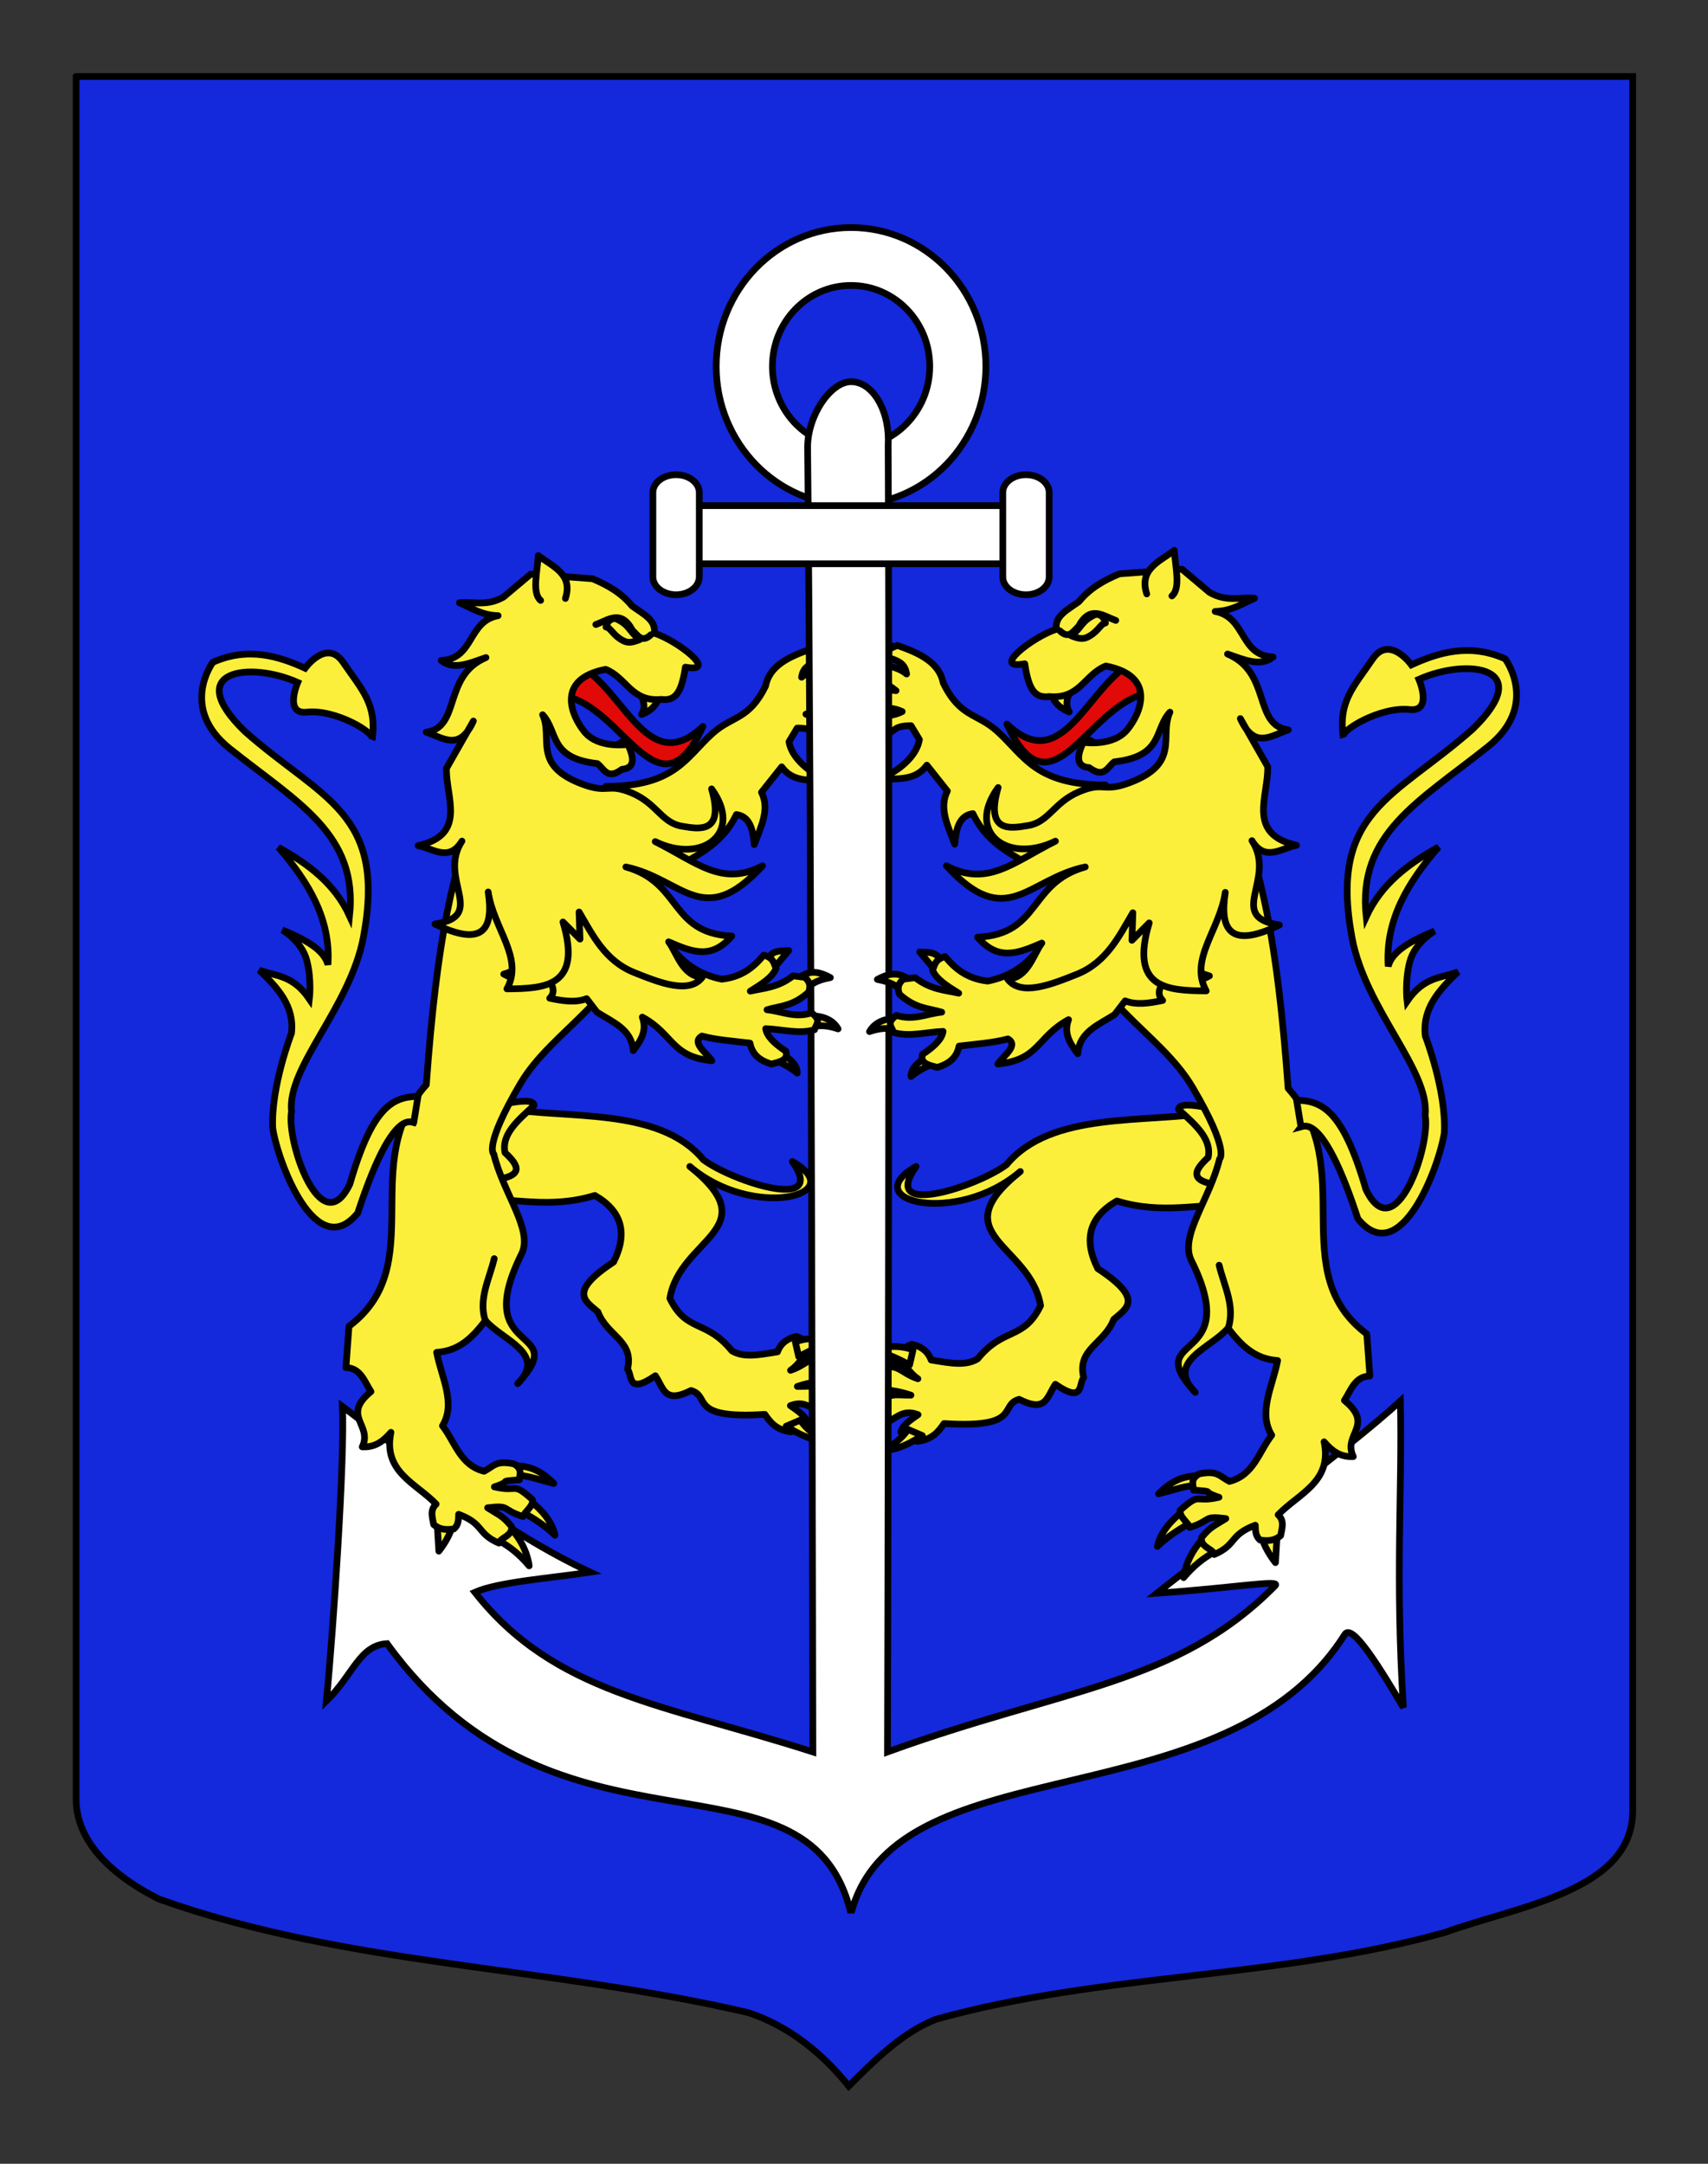 <?xml version="1.0" encoding="UTF-8"?>
<svg id="Calque_2" xmlns="http://www.w3.org/2000/svg" width="255.118" height="323.149" version="1.1" viewBox="0 0 255.118 323.149">
  <rect x="0" y="0" width="255.118" height="323.149" fill="#333333" stroke="none"/>
  <!-- Generator: Adobe Illustrator 29.4.0, SVG Export Plug-In . SVG Version: 2.1.0 Build 152)  -->
  <path d="M11.369,11.419h232.505v258.998c0,12.009-17.099,14.209-28.1,18.197-25,6.98-51,5.983-76,12.963-5,1.994-9,5.982-13,9.971-4-4.985-9-8.974-15-10.968-30-6.979-60-6.979-88-16.951-6-2.991-12.406-7.977-12.406-14.956,0-23.474,0-121.273,0-257.254Z" fill="#1428dc" stroke="#000"/>
  <g>
    <path id="path3524" d="M74.835,165.504c9.753,1.672,23.654-.247,30.223,7.695,4.255,3.189,18.726,7.979,13.292.272,8.864,5.042-5.895,8.801-15.317.736,11.709,9.36-1.498,10.675-2.975,19.704,2.509,5.158,5.401,3.068,9.267,7.838,1.779,1.015,3.725.654,6.811.146.511-1.41,1.639-2.048,2.839-2.303,1.239.453,2.668,1.442,2.485,2.562-1.883.374-1.853,1.458-3.382,2.498,2.73-.913,2.75-2.4,5.931-1.509,1.245,1.001,1.151,2.339.942,2.934-2.71.271-3.632.252-5.856.983,2.525.046,2.851-.578,6.213,1.803-.292,1.215-.886,1.688-1.917,2.437-2.028-.479-2.818-2.35-5.336-1.373,2.355,1.58,2.29,1.996,2.533,2.56-.453.628-1.227,1.102-2.457,1.354-2.208-.288-3.079-1.433-3.89-2.614-11.55.739-8.015-2.721-11.028-3.558-4.006,2.007-4.037-.288-5.326-2.206-4.234,2.909-3.401-.062-4.159-.988,1.024-4.246-3.062-4.936-4.42-8.548-1.844-1.606-4.546-2.926,2.346-7.453,2.142-4.267,1.267-7.597-2.803-9.938-6.739,2.058-12.093.354-18.142.53l4.126-13.562Z" fill="#fcef3c" stroke="#000" stroke-linecap="round" stroke-linejoin="round"/>
    <g>
      <path id="path3534" d="M119.554,212.081c.743,1.283,2.375,2.4,3.555,3.105-2.276-.098-4.253-1.297-5.682-2.191l2.127-.914Z" fill="#fcef3c" stroke="#000" stroke-linecap="round" stroke-linejoin="round"/>
      <path id="path3532" d="M124.736,208.976c1.649,1.111,2.016,2.93,2.543,4.077-1.396-1.146-2.537-1.493-3.959-2.439l1.416-1.638Z" fill="#fcef3c" stroke="#000" stroke-linecap="round" stroke-linejoin="round"/>
      <path id="path3530" d="M123.682,203.453c2.577.225,4.411,2.01,5.822,3.643-2.125-.844-3.982-1.442-5.995-1.58-1.377-.723.237-1.862.173-2.063Z" fill="#fcef3c" stroke="#000" stroke-linecap="round" stroke-linejoin="round"/>
      <path id="path3528" d="M118.797,200.409c2.313-.906,4.56-.303,6.974-.26-2.562.515-4.583,1.438-6.472,2.463l-.502-2.203Z" fill="#fcef3c" stroke="#000" stroke-linecap="round" stroke-linejoin="round"/>
    </g>
  </g>
  <g>
    <g>
      <path id="path3249" d="M125.963,104.005c1.636.42,4.127,1.416,5.059,3.424-2.138-.62-3.834-1.144-5.343-1.409l.284-2.015Z" fill="#fcef3c" stroke="#000" stroke-linecap="round" stroke-linejoin="round"/>
      <path id="path3247" d="M125.45,99.756c1.657.31,2.804.107,5.354,1.974-2.211-.224-4.544-.159-5.951.435l.597-2.409Z" fill="#fcef3c" stroke="#000" stroke-linecap="round" stroke-linejoin="round"/>
      <path id="path3245" d="M120.794,97.444c1.504-.837,3.251-.547,4.95-.489-2.27.623-2.869,1.119-4.092,2.061l-.858-1.572Z" fill="#fcef3c" stroke="#000" stroke-linecap="round" stroke-linejoin="round"/>
      <path id="path4220" d="M124.56,108.885c2.167.727,1.859,1.246,2.418,3.018-2.074-1.542-3.344-1.556-4.223-2.514l1.805-.504Z" fill="#fcef3c" stroke="#000" stroke-linecap="round" stroke-linejoin="round"/>
    </g>
    <path id="path3243" d="M114.341,102.475c-2.498,5.074-4.934,4.367-7.937,7.075-3.918,3.534-5.564,7.89-15.894,7.89l2.829,17.025,8.172-5.064c1.652-1.403,6.118-2.789,8.484-7.756,2.01.288,2.477,2.236,2.664,4.482.98-2.619,2.367-5.251,1.081-7.802l3.017-3.799c1.89,2.607,4.761,1.755,7.255,2.226-3.208-1.342-5.754-3.546-6.165-5.976l1.23-2.043c3.127-.003,1.982,1.186,4.682,1.401l2.112-1.085c-1.938-2.183-3.617-1.401-5.497-2.391,2.975-1.371,4.044.645,6.433-.144.556-1.027.526-1.764-.062-2.51-1.651-.422-3.608-.641-5.467-.416,2.628-2.066,2.639-1.107,4.789-1.477.698-1.226,1.063-1.987-.354-2.652-1.419.329-4.264.22-5.984,1.685.228-1.424.978-1.892,2.677-2.398-.337-1.577.432-1.003-1.305-1.807-3.498,1.21-6.179,2.578-6.76,5.536Z" fill="#fcef3c" stroke="#000" stroke-linecap="round" stroke-linejoin="round"/>
  </g>
  <g>
    <g>
      <path id="path32491" data-name="path3249" d="M129.078,103.575c-1.661.426-4.194,1.44-5.142,3.481,2.175-.63,3.899-1.164,5.432-1.432l-.29-2.049Z" fill="#fcef3c" stroke="#000" stroke-linecap="round" stroke-linejoin="round"/>
      <path id="path32471" data-name="path3247" d="M129.6,99.254c-1.683.314-2.848.109-5.442,2.007,2.248-.228,4.62-.161,6.051.442l-.609-2.449Z" fill="#fcef3c" stroke="#000" stroke-linecap="round" stroke-linejoin="round"/>
      <path id="path32451" data-name="path3245" d="M134.333,96.903c-1.529-.852-3.305-.556-5.031-.497,2.307.633,2.916,1.138,4.159,2.095l.872-1.598Z" fill="#fcef3c" stroke="#000" stroke-linecap="round" stroke-linejoin="round"/>
      <path id="path42201" data-name="path4220" d="M130.505,108.535c-2.203.74-1.889,1.268-2.457,3.07,2.106-1.568,3.398-1.583,4.292-2.556l-1.835-.514Z" fill="#fcef3c" stroke="#000" stroke-linecap="round" stroke-linejoin="round"/>
    </g>
    <path id="path32431" data-name="path3243" d="M140.896,102.02c2.539,5.159,5.016,4.44,8.068,7.193,3.983,3.593,5.658,8.022,16.161,8.022l-2.875,17.31-8.311-5.148c-1.681-1.426-6.22-2.836-8.626-7.888-2.046.294-2.519,2.275-2.708,4.559-.998-2.663-2.407-5.34-1.101-7.933l-3.067-3.863c-1.922,2.651-4.842,1.785-7.377,2.262,3.261-1.364,5.851-3.604,6.27-6.076l-1.252-2.077c-3.181-.003-2.017,1.204-4.761,1.425l-2.146-1.104c1.969-2.219,3.677-1.424,5.588-2.431-3.024-1.395-4.112.655-6.539-.146-.565-1.045-.534-1.794.063-2.553,1.678-.43,3.667-.651,5.557-.424-2.674-2.1-2.683-1.125-4.868-1.501-.709-1.246-1.08-2.019.36-2.697,1.441.335,4.334.225,6.083,1.713-.231-1.446-.995-1.923-2.722-2.438.344-1.604-.439-1.02,1.326-1.837,3.56,1.233,6.286,2.622,6.877,5.632Z" fill="#fcef3c" stroke="#000" stroke-linecap="round" stroke-linejoin="round"/>
  </g>
  <g>
    <path id="path35241" data-name="path3524" d="M181.076,166.108c-9.917,1.698-24.054-.252-30.732,7.825-4.327,3.243-19.039,8.113-13.513.275-9.014,5.128,5.992,8.948,15.573.749-11.905,9.519,1.522,10.854,3.023,20.036-2.551,5.244-5.491,3.119-9.423,7.969-1.81,1.032-3.786.666-6.925.149-.52-1.434-1.666-2.082-2.888-2.343-1.259.462-2.713,1.469-2.526,2.604,1.914.383,1.884,1.484,3.438,2.541-2.775-.929-2.794-2.439-6.028-1.533-1.266,1.018-1.172,2.377-.959,2.982,2.756.275,3.693.256,5.954,1.001-2.566.046-2.897-.589-6.316,1.832.297,1.234.901,1.716,1.949,2.478,2.062-.487,2.865-2.391,5.425-1.396-2.394,1.606-2.327,2.03-2.574,2.603.462.64,1.247,1.12,2.497,1.377,2.245-.294,3.132-1.457,3.957-2.658,11.744.753,8.148-2.767,11.212-3.617,4.074,2.041,4.105-.295,5.416-2.243,4.306,2.958,3.458-.064,4.229-1.005-1.041-4.317,3.112-5.019,4.495-8.692,1.874-1.634,4.621-2.975-2.386-7.579-2.18-4.338-1.289-7.726,2.851-10.103,6.853,2.091,12.294.357,18.444.538l-4.193-13.79Z" fill="#fcef3c" stroke="#000" stroke-linecap="round" stroke-linejoin="round"/>
    <g>
      <path id="path35341" data-name="path3534" d="M135.604,213.47c-.755,1.303-2.413,2.44-3.614,3.155,2.314-.1,4.324-1.319,5.777-2.228l-2.163-.927Z" fill="#fcef3c" stroke="#000" stroke-linecap="round" stroke-linejoin="round"/>
      <path id="path35321" data-name="path3532" d="M130.335,210.311c-1.676,1.131-2.048,2.979-2.584,4.145,1.416-1.165,2.577-1.517,4.023-2.479l-1.439-1.666Z" fill="#fcef3c" stroke="#000" stroke-linecap="round" stroke-linejoin="round"/>
      <path id="path35301" data-name="path3530" d="M131.407,204.693c-2.619.231-4.482,2.046-5.916,3.705,2.158-.858,4.044-1.466,6.091-1.605,1.401-.736-.241-1.894-.175-2.1Z" fill="#fcef3c" stroke="#000" stroke-linecap="round" stroke-linejoin="round"/>
      <path id="path35281" data-name="path3528" d="M136.374,201.6c-2.353-.92-4.636-.307-7.091-.264,2.605.522,4.66,1.461,6.58,2.505l.511-2.241Z" fill="#fcef3c" stroke="#000" stroke-linecap="round" stroke-linejoin="round"/>
    </g>
  </g>
  <g id="Ancre">
    <path id="path9478" d="M127.115,33.985c-11.118,0-20.137,9.286-20.137,20.729s9.02,20.727,20.137,20.727,20.14-9.286,20.14-20.727-9.021-20.729-20.14-20.729ZM127.115,42.629c6.484,0,11.758,5.411,11.758,12.087s-5.274,12.1-11.758,12.1-11.742-5.426-11.742-12.1c0-6.676,5.258-12.087,11.742-12.087Z" fill="#fff" stroke="#000"/>
    <path id="path11290" d="M127.128,57.005c-3.062,0-6.497,5.037-6.501,9.82.583,53.215.791,194.82.791,194.82-22.341-7.173-38.59-8.714-50.488-23.845,3.51-1.558,11.443-2.119,17.225-3.002-12.836-5.988-25.158-15.784-37.002-24.742.359,7.738-1.312,32.555-2.39,43.975,3.954-3.827,4.914-8.331,9.054-8.559,25.489,35.199,62.441,13.804,69.168,39.8h.266c7.148-24.973,55.82-12.991,73.619-41.178,1.139-1.802,5.447,5.389,8.75,10.905-1.25-19.466-.141-32.549-.452-45.758-7.741,7.144-28.05,22.08-36.373,28.704,11.901-.831,18.622-2.091,17.671-1.129-14.582,14.799-31.658,15.296-57.902,24.829,0,0,.364-135.293.097-195.075.003-.04-.003-.083,0-.122.014-.252.022-.503.022-.761-.003-4.792-2.49-8.682-5.554-8.682Z" fill="#fff" stroke="#000"/>
    <g>
      <rect x="102.865" y="75.517" width="48.72" height="8.683" fill="#fff" stroke="#000"/>
      <path d="M104.449,86.158c0,1.471-1.554,2.664-3.465,2.664h0c-1.912,0-3.464-1.192-3.464-2.664v-12.597c0-1.473,1.552-2.665,3.464-2.665h0c1.912,0,3.465,1.193,3.465,2.665v12.597Z" fill="#fff" stroke="#000"/>
      <path d="M156.711,86.158c0,1.471-1.55,2.664-3.465,2.664h0c-1.913,0-3.464-1.192-3.464-2.664v-12.597c0-1.473,1.55-2.665,3.464-2.665h0c1.913,0,3.465,1.193,3.465,2.665v12.597Z" fill="#fff" stroke="#000"/>
    </g>
  </g>
  <g id="Lion">
    <g>
      <g>
        <path id="path3536" d="M77.015,218.89c2.448.067,4.013.989,5.708,2.655-2.769-.687-3.854-1.208-5.775-1.231l.067-1.424Z" fill="#fcef3c" stroke="#000" stroke-linecap="round" stroke-linejoin="round"/>
        <path id="path3538" d="M79.229,224.177c1.525,1.161,3.224,2.991,3.663,5.099-1.53-1.489-3.159-2.465-4.627-3.353l.964-1.746Z" fill="#fcef3c" stroke="#000" stroke-linecap="round" stroke-linejoin="round"/>
        <path id="path3540" d="M76.295,228.232c1.449,1.593,2.462,3.568,2.744,5.624-1.517-1.804-2.896-2.852-4.645-3.852l1.901-1.772Z" fill="#fcef3c" stroke="#000" stroke-linecap="round" stroke-linejoin="round"/>
        <path id="path3542" d="M67.517,228.019c-.259,1.097-1.157,2.614-1.973,3.638l-.242-4.062,2.215.424Z" fill="#fcef3c" stroke="#000" stroke-linecap="round" stroke-linejoin="round"/>
      </g>
      <g>
        <path id="path2264" d="M114.603,143.166c1.045-1.435,2.133-1.053,3.205-1.207l-2.266,2.688-.939-1.481Z" fill="#fcef3c" stroke="#000" stroke-linecap="round" stroke-linejoin="round"/>
        <path id="path2266" d="M118.778,146.231c1.481-.669,2.408-1.779,5.248-.23-2.311.435-3.008,1.08-3.981,2.077l-1.267-1.847Z" fill="#fcef3c" stroke="#000" stroke-linecap="round" stroke-linejoin="round"/>
        <path id="path2268" d="M120.717,151.727c1.692-.09,3.532.312,4.463,1.933-1.194-.408-2.412-.613-3.686-.343l-.777-1.59Z" fill="#fcef3c" stroke="#000" stroke-linecap="round" stroke-linejoin="round"/>
        <path id="path2270" d="M116.961,157.458c1.06.751,2.098,1.511,2.121,2.802-1.231-1.016-2.645-1.685-4.13-2.217l2.009-.585Z" fill="#fcef3c" stroke="#000" stroke-linecap="round" stroke-linejoin="round"/>
      </g>
    </g>
    <path id="Sexe" d="M79.772,165.098c-2.347,2.16-4.912,4.273-4.34,7.044,2.091,1.946,3.164,3.702-2.614,4.154l-1.65-6.351,4.959-5.227c2.676-.489,3.633-.252,3.645.38Z" fill="#fcef3c" stroke="#000" stroke-linecap="round" stroke-linejoin="round"/>
    <path id="path3453" d="M97.341,135.498c-4.471,14.133-14.753,18.091-19.624,26.362-5.558,9.448-3.962,10.501-3.962,10.501,1.452,5.986,5.93,11.341,4.147,14.917-7.775,15.616,7.626,10.479-.571,19.364,4.448-4.54-2.333-6.483-4.816-9.431-1.818,2.364-3.794,4.531-7.292,4.759.698,3.707,2.928,7.612.865,10.966,1.893,2.425,2.632,5.893,6.219,6.791,1.523-.799,1.729-1.645,4.455-1.104,1.42.843.777,1.71.823,2.377-3.619.283-.746.073-3.746,1.058,3.706.877,2.595-.864,5.703,1.911.125,1.022-1.186,1.785-1.418,2.524-3.338-1.073-1.8-1.732-5.293-1.311,1.774,1.139,2.225,1.163,3.566,2.786.222,1.447-1.718,1.655-1.87,2.492-3.364-1.45-2.159-2.854-6.023-4.302-.019.805-.025,1.613-.706,2.184-1.073.143-2.063.16-3.017-.654-.188-1.059-.613-2.147.366-3.055-2.95-3.104-8-4.803-6.749-10.719-1.071,1.229-2.273,2.27-4.292,2.17,1.6-3.291-3.172-4.593,1.303-8.254-.979-1.512-1.533-3.522-3.739-3.59l.454-6.163c12.164-9.155,1.08-24.37,11.557-36.084,1.568-21.743,4.022-32.921,8.097-41.971l25.563,15.476Z" fill="#fcef3c" stroke="#000" stroke-linecap="round" stroke-linejoin="round"/>
    <path id="path2262" d="M114.069,142.643c1.504.404,1.509,1.245,1.845,1.987-.528,1.342-2.19,2.365-3.844,3.392,2.098-.473,4.143-.534,6.396-2.285l1.762.226c.919.831.785,1.527.55,2.209-2.376,2.147-4.205,2.022-6.213,2.632,2.197.218,4.152,1.281,6.655.47,1.62,1.159.59,1.742.439,2.516-2.352.687-4.856-.072-7.29-.164.158,1.105,1.279,2.231,3.021,3.37.397,1.369-.969,1.593-2.174,1.921-1.529-.482-2.823-1.254-3.196-3.133-2.481-.296-5.105-.49-7.183-1.056-1.603.961.596,2.411,1.491,3.691-6.122-.608-5.703-3.962-10.391-6.519.77,2.047-.249,3.539-1.356,5.006-.229-3.205-3.03-4.221-5.414-5.748l-1.546-2.013c-1.668.649-3.578.341-5.512-.062,1.104-1.112.316-2.465-1.312-3.928-2.749,1.471-4.255,1.054-5.556.321,5.833-1.501,2.312-7.999,2.843-12.333l9.159-6.593,14.133,16.204c1.378,1.433,3.37,2.871,6.435,3.486,3.058-.347,4.808-1.841,6.258-3.597Z" fill="#fcef3c" stroke="#000" stroke-linecap="round" stroke-linejoin="round"/>
    <g id="g2235">
      <path id="path2476" d="M93.89,113.016c.103-1.104.462-1.804.31-3.327-.979,1.255-2.316,1.562-3.505,2.265" fill="#fcef3c" stroke="#000" stroke-linecap="round" stroke-linejoin="round" stroke-width="1"/>
      <path id="Langue" d="M85.625,98.975c7.369,2.938,10.814,17.649,19.366,9.518-6.559,14.181-11.875-2.936-20.644-4.524l1.277-4.994Z" fill="#e20909" stroke="#000" stroke-linecap="round" stroke-linejoin="round" stroke-width="1"/>
      <path id="path2474" d="M98.461,104.052c-.393,1.309-1.307,2.16-2.626,2.653.902-1.563-.138-2.805-.664-4.132" fill="#fcef3c" stroke="#000" stroke-linecap="round" stroke-linejoin="round" stroke-width="1"/>
      <path id="path2462" d="M86.494,136.204l.138,4.051-2.542-2.561c2.884,9.632-2.616,9.952-8.372,9.99,2.547-4.631-1.986-8.938-2.799-14.472.826,5.463-.657,8.361-7.957,4.788,7.957-1.19.337-6.724,4.04-12.387-1.943,3.187-4.31,1.1-6.546.682,7.403-1.665,4.09-7.242,4.234-11.559l4.018-7.053c-2.077,4.622-4.608,2.459-7.048,1.662,5.199-.686,2.446-8.405,8.927-11.14-2.339.786-4.746,1.959-6.692.439,4.958-.24,3.92-5.837,8.511-6.697-2.541-.07-3.98-1.174-5.788-1.928,2.173-.201,4.061.581,6.595-.856l4.058-3.418,9.211.685c2.221.927,4.309,2.083,5.929,4.071,1.572,1.152,3.632,2.091,3.309,4.058,3.468,1.101,9.775,6.007,4.653,5.076-.595,4.031-1.61,5.057-3.587,4.814-4.523.416-5.148-3.217-8.324-4.488-7.526,1.474-5.091,6.979-3.154,9.341,2.108,2.569,6.463,1.867,6.463,1.867,1.141,2.349.852,3.589-.862,3.718-2.24,1.677-2.688-.13-3.693-.849-7.272-.812-5.802-4.737-8.168-7.296,1.614,3.54-1.669,7.529,5.961,10.376,3.938,1.472,3.683-.25,7.386,1.315,3.705,1.566,4.419,4.432,7.425,4.951,2.689.464,6.403,1.131,4.465-5.569,4.838,6.641-1.446,11.279-8.418,7.875,6.259,3.135,9.992,6.795,16.021,3.619-8.896,9.687-11.885,1.954-20.404.167,8.394,2.36,6.503,9.877,15.824,10.321-3.001,3.481-5.797,2.449-9.442.86,1.245,1.643,2.038,5.137,5.027,5.297-1.959,2.567-6.375.807-10.187-.721-4.331-1.741-6.168-5.549-8.21-9.031Z" fill="#fcef3c" stroke="#000" stroke-linecap="round" stroke-linejoin="round" stroke-width="1"/>
      <path id="path2472" d="M84.453,89.378c1.183-3.659-1.895-4.753-4.048-6.402-.157,2.487-.968,5.59.351,6.697" fill="#fcef3c" stroke="#000" stroke-linecap="round" stroke-linejoin="round" stroke-width="1"/>
      <path id="path3449" d="M97.222,94.791c-1.363,1.311-1.976.049-2.752-.647-1.714-3.208-3.612-1.529-5.471-.877" fill="#fcef3c" stroke="#000" stroke-linecap="round" stroke-linejoin="round" stroke-width="1"/>
      <path id="path3451" d="M95.545,95.522c-1.142.462-1.794.584-2.649.062-1.401-.795-1.67-1.847-2.377-1.937.187-.646.435-1.251,1.452-1.27,2.175,1.024,1.906,1.853,3.574,3.146Z" fill="#fcef3c" stroke="#000" stroke-linecap="round" stroke-linejoin="round" stroke-width="1"/>
      <path id="path2030" d="M61.8,167.656c-.598-.158-3.388-1.723-8.36,13.491-6.237,7.68-11.961-7.68-12.703-12.655-.288-6.214,2.796-14.172,2.796-14.172.481-4.062-2.055-6.797-4.804-9.433,2.494.94,4.99.673,7.485,4.32,0,0,.36-2.842-.386-5.755-.745-2.91-3.671-4.567-3.671-4.567,3.389,1.395,6.265,2.944,6.828,5.197.453-6.81-2.903-12.356-7.398-17.528,4.437,2.461,8.414,5.412,10.63,10.249,1.299-12.225-7.716-16.887-17.888-24.994-7.631-6.085-2.533-12.9-2.533-12.9,5.245-2.355,9.881-.895,13.776.883,0,0,3.222-4.478,5.689-.869,2.856,4.187,5.036,6.224,4.335,11.488.511-.918-5.44-4.521-9.748-4.055-3.47.376-1.376-4.435-1.376-4.435-7.141-3.193-17.371-1.87-7.888,7.326,11.469,10.146,21.153,11.999,17.715,30.612-1.953,10.571-11.463,19.476-10.755,26.152-.815,4.462,4.436,19.721,8.714,10.824,3.372-11.648,6.434-13.007,10.179-13.1l-.637,3.92Z" fill="#fcef3c" stroke="#000" stroke-miterlimit="4" stroke-width="1"/>
    </g>
    <path id="path3518" d="M72.481,197.233c-1.038-3.279.613-6.21,1.34-9.264" fill="#fcef3c" stroke="#000" stroke-linecap="round" stroke-linejoin="round"/>
  </g>
  <g id="Lion1" data-name="Lion">
    <g>
      <g>
        <path id="path35361" data-name="path3536" d="M178.848,220.392c-2.487.067-4.079,1.005-5.803,2.698,2.814-.697,3.919-1.227,5.87-1.252l-.067-1.446Z" fill="#fcef3c" stroke="#000" stroke-linecap="round" stroke-linejoin="round"/>
        <path id="path35381" data-name="path3538" d="M176.598,225.768c-1.551,1.181-3.28,3.04-3.725,5.183,1.556-1.514,3.213-2.504,4.703-3.406l-.978-1.777Z" fill="#fcef3c" stroke="#000" stroke-linecap="round" stroke-linejoin="round"/>
        <path id="path35401" data-name="path3540" d="M179.58,229.891c-1.472,1.618-2.503,3.63-2.79,5.719,1.545-1.835,2.946-2.899,4.724-3.915l-1.934-1.804Z" fill="#fcef3c" stroke="#000" stroke-linecap="round" stroke-linejoin="round"/>
        <path id="path35421" data-name="path3542" d="M188.506,229.674c.264,1.113,1.176,2.658,2.007,3.698l.245-4.131-2.252.433Z" fill="#fcef3c" stroke="#000" stroke-linecap="round" stroke-linejoin="round"/>
      </g>
      <g>
        <path id="path22641" data-name="path2264" d="M140.628,143.393c-1.062-1.46-2.166-1.07-3.257-1.227l2.305,2.733.952-1.506Z" fill="#fcef3c" stroke="#000" stroke-linecap="round" stroke-linejoin="round"/>
        <path id="path22661" data-name="path2266" d="M136.385,146.509c-1.508-.68-2.45-1.808-5.337-.234,2.351.443,3.059,1.097,4.047,2.113l1.29-1.879Z" fill="#fcef3c" stroke="#000" stroke-linecap="round" stroke-linejoin="round"/>
        <path id="path22681" data-name="path2268" d="M134.412,152.098c-1.721-.091-3.592.316-4.539,1.964,1.215-.414,2.454-.623,3.748-.346l.791-1.618Z" fill="#fcef3c" stroke="#000" stroke-linecap="round" stroke-linejoin="round"/>
        <path id="path22701" data-name="path2270" d="M138.231,157.925c-1.077.764-2.134,1.537-2.157,2.85,1.252-1.033,2.69-1.711,4.2-2.255l-2.043-.595Z" fill="#fcef3c" stroke="#000" stroke-linecap="round" stroke-linejoin="round"/>
      </g>
    </g>
    <path id="Sexe1" data-name="Sexe" d="M176.044,165.695c2.388,2.197,4.995,4.346,4.414,7.163-2.125,1.979-3.218,3.764,2.659,4.223l1.677-6.457-5.041-5.314c-2.722-.497-3.696-.256-3.709.385Z" fill="#fcef3c" stroke="#000" stroke-linecap="round" stroke-linejoin="round"/>
    <path id="path34531" data-name="path3453" d="M158.181,135.595c4.545,14.371,15.001,18.397,19.953,26.806,5.651,9.608,4.028,10.679,4.028,10.679-1.476,6.087-6.028,11.532-4.217,15.168,7.905,15.878-7.755,10.655.58,19.689-4.521-4.617,2.372-6.594,4.896-9.589,1.849,2.404,3.859,4.607,7.414,4.839-.71,3.769-2.978,7.739-.88,11.149-1.925,2.465-2.675,5.99-6.322,6.906-1.549-.813-1.759-1.674-4.531-1.124-1.442.857-.789,1.74-.835,2.419,3.681.287.757.074,3.81,1.073-3.768.893-2.64-.878-5.801,1.944-.127,1.041,1.205,1.814,1.442,2.566,3.395-1.092,1.83-1.761,5.383-1.331-1.804,1.157-2.263,1.182-3.626,2.831-.226,1.473,1.747,1.684,1.901,2.535,3.421-1.474,2.196-2.901,6.124-4.375.02.819.025,1.642.717,2.222,1.092.145,2.098.161,3.067-.667.191-1.075.624-2.182-.371-3.105,3-3.156,8.134-4.884,6.862-10.898,1.088,1.25,2.311,2.308,4.363,2.206-1.627-3.346,3.227-4.669-1.326-8.392.997-1.537,1.561-3.582,3.802-3.65l-.46-6.269c-12.369-9.31-1.098-24.779-11.751-36.689-1.596-22.109-4.091-33.475-8.235-42.677l-25.987,15.734Z" fill="#fcef3c" stroke="#000" stroke-linecap="round" stroke-linejoin="round"/>
    <path id="path22621" data-name="path2262" d="M141.17,142.862c-1.529.411-1.534,1.266-1.875,2.021.537,1.364,2.227,2.404,3.909,3.448-2.135-.479-4.212-.542-6.503-2.322l-1.792.229c-.935.845-.799,1.554-.56,2.248,2.416,2.183,4.274,2.056,6.317,2.676-2.234.222-4.222,1.303-6.767.479-1.648,1.178-.6,1.771-.446,2.557,2.39.7,4.937-.072,7.411-.165-.16,1.125-1.301,2.269-3.072,3.426-.402,1.392.987,1.62,2.212,1.954,1.555-.489,2.87-1.275,3.25-3.185,2.521-.301,5.189-.498,7.303-1.074,1.629.978-.605,2.452-1.516,3.753,6.227-.619,5.798-4.028,10.566-6.629-.783,2.081.249,3.6,1.377,5.09.234-3.261,3.082-4.292,5.506-5.845l1.571-2.046c1.695.659,3.639.346,5.604-.063-1.121-1.13-.32-2.506,1.335-3.994,2.796,1.494,4.328,1.072,5.649.327-5.931-1.528-2.353-8.133-2.89-12.54l-9.314-6.706-14.37,16.478c-1.4,1.456-3.425,2.919-6.542,3.545-3.106-.358-4.886-1.877-6.363-3.662Z" fill="#fcef3c" stroke="#000" stroke-linecap="round" stroke-linejoin="round"/>
    <g id="g22351" data-name="g2235">
      <path id="path24761" data-name="path2476" d="M161.69,112.736c-.105-1.124-.47-1.835-.316-3.383.996,1.276,2.357,1.588,3.563,2.303" fill="#fcef3c" stroke="#000" stroke-linecap="round" stroke-linejoin="round" stroke-width="1"/>
      <path id="Langue1" data-name="Langue" d="M170.094,98.46c-7.494,2.989-10.996,17.945-19.691,9.679,6.67,14.418,12.074-2.988,20.989-4.601l-1.298-5.078Z" fill="#e20909" stroke="#000" stroke-linecap="round" stroke-linejoin="round" stroke-width="1"/>
      <path id="path24741" data-name="path2474" d="M157.043,103.622c.399,1.33,1.329,2.196,2.669,2.698-.916-1.59.141-2.853.675-4.201" fill="#fcef3c" stroke="#000" stroke-linecap="round" stroke-linejoin="round" stroke-width="1"/>
      <path id="path24621" data-name="path2462" d="M169.211,136.315l-.14,4.119,2.583-2.605c-2.931,9.794,2.659,10.118,8.514,10.158-2.589-4.707,2.02-9.089,2.848-14.715-.841,5.554.666,8.5,8.09,4.869-8.09-1.211-.342-6.839-4.109-12.596,1.976,3.241,4.382,1.117,6.657.694-7.528-1.693-4.158-7.363-4.306-11.753l-4.084-7.172c2.112,4.699,4.684,2.501,7.166,1.689-5.287-.697-2.487-8.547-9.078-11.327,2.38.799,4.826,1.991,6.805.446-5.042-.244-3.988-5.933-8.656-6.808,2.584-.072,4.048-1.195,5.888-1.96-2.211-.206-4.13.59-6.709-.87l-4.126-3.475-9.364.696c-2.257.943-4.381,2.12-6.029,4.14-1.599,1.171-3.695,2.127-3.363,4.126-3.528,1.117-9.94,6.107-4.732,5.161.604,4.099,1.637,5.14,3.647,4.894,4.601.423,5.234-3.272,8.467-4.562,7.651,1.498,5.174,7.096,3.205,9.497-2.142,2.613-6.571,1.898-6.571,1.898-1.16,2.387-.868,3.649.875,3.781,2.278,1.704,2.733-.131,3.756-.864,7.394-.826,5.898-4.817,8.303-7.419-1.641,3.599,1.697,7.656-6.061,10.549-4.003,1.498-3.746-.254-7.509,1.339-3.769,1.592-4.492,4.507-7.551,5.034-2.734.471-6.509,1.149-4.538-5.665-4.919,6.754,1.47,11.468,8.559,8.009-6.363,3.186-10.16,6.908-16.291,3.68,9.046,9.851,12.086,1.988,20.748.17-8.533,2.399-6.613,10.043-16.09,10.495,3.052,3.54,5.894,2.489,9.601.874-1.265,1.669-2.071,5.223-5.113,5.385,1.992,2.612,6.482.82,10.359-.732,4.405-1.769,6.273-5.639,8.35-9.179Z" fill="#fcef3c" stroke="#000" stroke-linecap="round" stroke-linejoin="round" stroke-width="1"/>
      <path id="path24721" data-name="path2472" d="M171.286,88.702c-1.203-3.721,1.927-4.833,4.115-6.51.16,2.529.985,5.683-.356,6.809" fill="#fcef3c" stroke="#000" stroke-linecap="round" stroke-linejoin="round" stroke-width="1"/>
      <path id="path34491" data-name="path3449" d="M158.301,94.206c1.387,1.334,2.01.05,2.799-.658,1.742-3.26,3.672-1.554,5.562-.892" fill="#fcef3c" stroke="#000" stroke-linecap="round" stroke-linejoin="round" stroke-width="1"/>
      <path id="path34511" data-name="path3451" d="M160.008,94.949c1.161.469,1.823.594,2.693.063,1.425-.808,1.697-1.879,2.417-1.971-.191-.658-.444-1.273-1.476-1.291-2.211,1.039-1.938,1.884-3.634,3.199Z" fill="#fcef3c" stroke="#000" stroke-linecap="round" stroke-linejoin="round" stroke-width="1"/>
      <path id="path20301" data-name="path2030" d="M194.32,168.298c.607-.162,3.445-1.751,8.501,13.717,6.34,7.808,12.16-7.811,12.916-12.871.294-6.317-2.842-14.411-2.842-14.411-.492-4.131,2.087-6.911,4.882-9.59-2.536.956-5.076.685-7.61,4.393,0,0-.365-2.89.393-5.853.756-2.959,3.732-4.643,3.732-4.643-3.447,1.42-6.371,2.993-6.943,5.284-.461-6.923,2.953-12.564,7.522-17.82-4.509,2.503-8.555,5.502-10.81,10.421-1.319-12.431,7.846-17.171,18.188-25.414,7.758-6.187,2.574-13.116,2.574-13.116-5.331-2.394-10.046-.91-14.008.898,0,0-3.275-4.553-5.783-.884-2.905,4.257-5.119,6.328-4.406,11.681-.521-.934,5.53-4.597,9.911-4.124,3.527.383,1.397-4.51,1.397-4.51,7.262-3.246,17.665-1.901,8.022,7.448-11.661,10.317-21.508,12.202-18.013,31.127,1.987,10.749,11.656,19.805,10.936,26.595.83,4.534-4.511,20.052-8.861,11.005-3.43-11.844-6.542-13.225-10.35-13.319l.653,3.985Z" fill="#fcef3c" stroke="#000" stroke-miterlimit="4" stroke-width="1"/>
    </g>
    <path id="path35181" data-name="path3518" d="M183.457,198.368c1.056-3.332-.621-6.313-1.362-9.418" fill="#fcef3c" stroke="#000" stroke-linecap="round" stroke-linejoin="round"/>
  </g>
</svg>